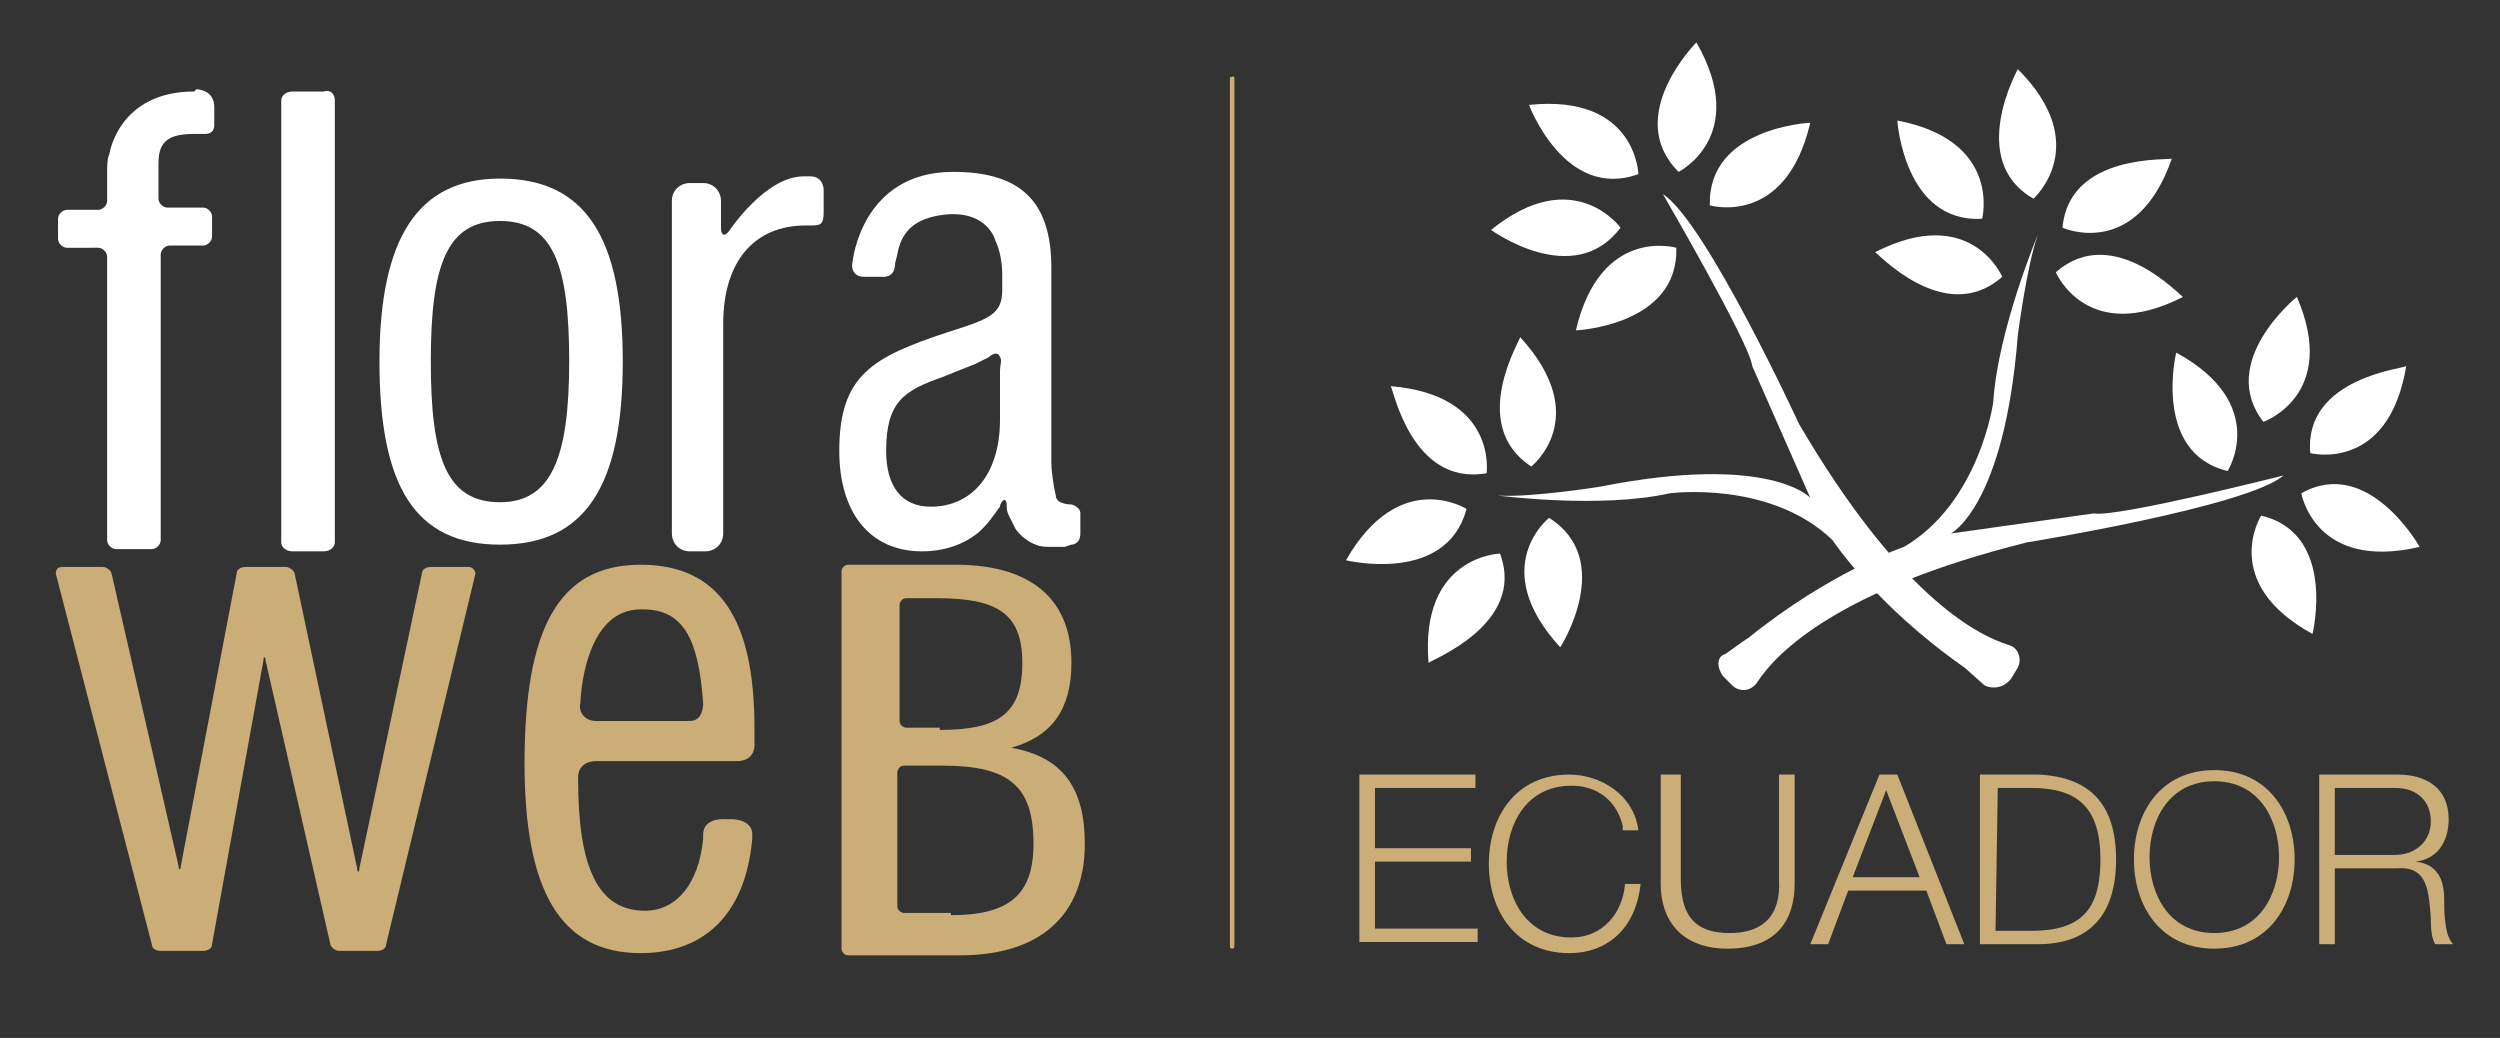 <?xml version="1.0" encoding="utf-8"?>
<!-- Generator: Adobe Illustrator 20.1.0, SVG Export Plug-In . SVG Version: 6.00 Build 0)  -->
<svg version="1.1" id="Capa_1" xmlns="http://www.w3.org/2000/svg" xmlns:xlink="http://www.w3.org/1999/xlink" x="0px" y="0px"
	 viewBox="0 0 112 46.5" style="enable-background:new 0 0 112 46.5;" xml:space="preserve">
<rect x="0" y="0" width="112" height="46.5" fill="#333333" stroke="none"/>
<style type="text/css">
	.st0{fill:#CAAD77;}
	.st1{fill:#FFFFFF;}
</style>
<g>
	<path class="st0" d="M60.8,34.7h5.3v0.6h-4.5V38h4.3v0.6h-4.3v3h4.6v0.6h-5.3v-7.5H60.8z"/>
	<path class="st0" d="M72.7,37c-0.3-1.2-1.2-1.8-2.3-1.8c-2,0-2.9,1.7-2.9,3.4s0.9,3.4,2.9,3.4c1.4,0,2.3-1.1,2.4-2.4h0.7
		c-0.2,1.9-1.4,3.1-3.2,3.1c-2.4,0-3.6-1.9-3.6-4s1.2-4,3.6-4c1.4,0,2.9,0.9,3.1,2.5h-0.7V37z"/>
	<path class="st0" d="M74.6,34.7h0.7v4.7c0,1.8,0.8,2.4,2.2,2.4c1.4,0,2.3-0.7,2.2-2.4v-4.7h0.7v4.9c0,1.6-0.8,2.9-3,2.9
		c-2.1,0-3-1.3-3-2.9v-4.9H74.6z"/>
	<path class="st0" d="M84.2,34.7H85l3,7.6h-0.8l-0.9-2.4h-3.5l-0.9,2.4h-0.8L84.2,34.7z M83,39.3h3l-1.5-3.9L83,39.3z"/>
	<path class="st0" d="M88.7,34.7h2.6c2.3,0.1,3.5,1.3,3.5,3.8s-1.2,3.8-3.5,3.8h-2.6V34.7z M89.4,41.7H91c2.2,0,3.1-0.9,3.1-3.2
		s-1-3.2-3.1-3.2h-1.5L89.4,41.7L89.4,41.7z"/>
	<path class="st0" d="M99.2,34.5c2.4,0,3.6,1.9,3.6,4s-1.2,4-3.6,4s-3.6-1.9-3.6-4S96.8,34.5,99.2,34.5z M99.2,41.8
		c2,0,2.9-1.7,2.9-3.4s-0.9-3.4-2.9-3.4s-2.9,1.7-2.9,3.4C96.3,40.1,97.2,41.8,99.2,41.8z"/>
	<path class="st0" d="M103.9,34.7h3.5c1.3,0,2.3,0.6,2.3,2c0,1-0.5,1.8-1.5,1.9l0,0c1,0.1,1.3,0.8,1.3,1.7c0,0.5,0,1.6,0.4,2h-0.8
		c-0.2-0.3-0.2-0.9-0.2-1.2c-0.1-1.1-0.1-2.3-1.5-2.2h-2.8v3.4h-0.7C103.9,42.3,103.9,34.7,103.9,34.7z M104.6,38.3h2.7
		c0.9,0,1.6-0.6,1.6-1.5s-0.6-1.5-1.6-1.5h-2.7V38.3z"/>
</g>
<g>
	<path class="st0" d="M55.1,3.5v38.9c0,0.1,0.1,0.1,0.1,0.1c0.1,0,0.1-0.1,0.1-0.1V3.5C55.3,3.4,55.2,3.4,55.1,3.5
		C55.2,3.4,55.1,3.4,55.1,3.5z"/>
</g>
<path class="st1" d="M8.8,4c0,0,0.8,0,0.8,0.8v0.3v0.5C9.6,5.9,9.4,6,9.2,6c0,0-0.2,0-0.5,0C7.6,6,7.1,6.3,7.1,7.3v1.6
	c0,0.2,0.2,0.4,0.4,0.4h1.6c0.2,0,0.4,0.2,0.4,0.4v0.9c0,0.2-0.2,0.4-0.4,0.4H7.6c-0.2,0-0.4,0.2-0.4,0.4v12.8
	c0,0.2-0.2,0.4-0.4,0.4H5.2c-0.2,0-0.4-0.2-0.4-0.4V11.5c0-0.2-0.2-0.4-0.4-0.4H3c-0.2,0-0.4-0.2-0.4-0.4V9.8c0-0.2,0.2-0.4,0.4-0.4
	h1.4c0.2,0,0.4-0.2,0.4-0.4V7.7c0-0.2,0-0.6,0.1-0.8c0,0,0.4-2.8,3.8-2.8L8.8,4z"/>
<g>
	<path class="st0" d="M37.7,25.6c0-0.2,0.2-0.3,0.3-0.3h4.5c0.9,0,5.5-0.2,5.5,4.4c0,2.1-0.9,3.3-2.7,3.8c2.3,0.4,3.3,1.8,3.3,4.3
		c0,3.2-2,5-5.6,5h-5c-0.2,0-0.3-0.2-0.3-0.3V25.6z M42.1,32.7c2.6,0,3.7-0.7,3.7-3c0-2.2-1.1-2.9-3.8-2.9h-1.4
		c-0.2,0-0.3,0.2-0.3,0.3v5.2c0,0.2,0.2,0.3,0.3,0.3h1.5V32.7z M42.6,41c2.6,0,3.7-0.9,3.7-3.2c0-2.6-1.1-3.5-4.1-3.5h-1.7
		c-0.2,0-0.3,0.2-0.3,0.3v6c0,0.2,0.2,0.3,0.3,0.3h2.1V41z"/>
	<g>
		<g>
			<path class="st0" d="M2.5,25.7c0-0.2,0.1-0.3,0.3-0.3h1.8c0.2,0,0.4,0.2,0.4,0.3l3,13.1c0,0.2,0.1,0.2,0.1,0l2.5-13.1
				c0-0.2,0.2-0.3,0.4-0.3h1.8c0.2,0,0.4,0.2,0.4,0.3L16,38.9c0,0.2,0.1,0.2,0.1,0l2.8-13.2c0-0.2,0.2-0.3,0.4-0.3H21
				c0.2,0,0.3,0.2,0.3,0.3l-4,16.6c0,0.2-0.2,0.3-0.4,0.3h-1.7c-0.2,0-0.4-0.2-0.4-0.3l-2.9-12.7c0-0.2-0.1-0.2-0.1,0L9.5,42.3
				c0,0.2-0.2,0.3-0.4,0.3H7.2c-0.2,0-0.4-0.1-0.4-0.3L2.5,25.7z"/>
		</g>
	</g>
	<path class="st0" d="M26.7,34.1h5.7H33c0.9,0,0.8-0.8,0.8-0.8v-0.7c0-4.9-1.6-7.3-5.1-7.3c-3.7,0-5.2,2.9-5.2,8.9
		c0,5.7,1.6,8.5,5.2,8.5c2.9,0,4.7-1.8,5-5.1v-0.1c0.1-0.8-0.9-0.8-0.9-0.8h-0.3c0,0-1-0.1-1,0.7v0.2c-0.2,2-1.2,3.2-2.6,3.2
		c-2.1,0-3-1.9-3-5.9c0-0.1,0-0.1,0-0.1C25.9,34.4,26.2,34.1,26.7,34.1z M26,31.5c0,0,0.1-4.3,2.8-4.2c1.8,0,2.5,1.3,2.7,4.2
		c0,0.1,0,0.8-0.6,0.8h-4.2C26.2,32.3,25.9,31.9,26,31.5z"/>
</g>
<path class="st1" d="M12.6,4.5c0-0.2,0.2-0.4,0.5-0.4h1.4C14.8,4,15,4.2,15,4.5v19.8c0,0.2-0.2,0.4-0.5,0.4h-1.4
	c-0.3,0-0.5-0.2-0.5-0.4V4.5z"/>
<path class="st1" d="M48.4,23c0-0.3-0.4-0.4-0.4-0.4c-0.3,0-0.7-0.1-0.7-0.4c-0.1-0.4-0.2-1.1-0.2-1.5V12c0-3-1.4-4.3-4.4-4.3
	c-4.1,0-4.5,4-4.5,4c-0.1,0.4,0.1,0.7,0.5,0.7h0.8c0,0,0.6,0.1,0.6-0.6l0.1-0.4c0.2-1.2,1-1.7,2.3-1.8c1.8-0.1,2.1,1.2,2.1,1.2
	c0.2,0.4,0.3,1,0.3,1.5V13c0,1.1-0.6,1.3-2.5,1.9c-3.3,1.1-4.8,1.9-4.8,5.3c0,2.8,1.4,4.5,3.7,4.5c1,0,1.9-0.3,2.6-0.9
	c0.2-0.2,0.4-0.4,0.6-0.7c0.1-0.1,0.2-0.3,0.3-0.4c0-0.1,0.1-0.3,0.2-0.3c0.1,0,0.1,0.2,0.1,0.2c0,0.2,0,0.3,0.1,0.5
	s0.2,0.4,0.3,0.6c0.2,0.3,0.6,0.6,0.9,0.7c0.2,0.1,0.5,0.1,0.7,0.1s0.4,0,0.6,0l0.3-0.1c0,0,0.4,0,0.4-0.5v-0.2v-0.2L48.4,23z
	 M44.8,16.6c0,0.5,0,1.1,0,1.6c0,0.2,0,0.4,0,0.6c0,2.5-1.3,3.9-3.1,3.9c-1.3,0-2-0.9-2-2.5c0-2.2,0.8-2.7,2.5-3.3
	c0.5-0.2,1-0.4,1.5-0.6c0.2-0.1,0.4-0.2,0.6-0.3c0.1-0.1,0.4-0.3,0.5,0C44.9,16.1,44.8,16.4,44.8,16.6z"/>
<path class="st1" d="M36.9,8.5c0,0,0-0.6-0.6-0.6H36c-1.7,0-3.3,2.4-3.3,2.4c-0.2,0.3-0.4,0.3-0.4-0.1V9c0-0.4-0.3-0.8-0.8-0.8h-0.6
	c-0.4,0-0.8,0.3-0.8,0.8v14.9c0,0.4,0.3,0.8,0.8,0.8h0.7c0.4,0,0.8-0.3,0.8-0.8v-9.4c0-2.8,1.4-4.4,3.7-4.4c0.3,0,0.3,0,0.3,0
	c0.4,0,0.5-0.1,0.5-0.6V8.7V8.5z"/>
<path class="st1" d="M22.4,8c3.8,0,5.5,2.6,5.5,8.2s-1.7,8.2-5.5,8.2S17,21.8,17,16.2C17,10.7,18.7,8,22.4,8z M22.4,22.5
	c2.3,0,3.1-2,3.1-6.3s-0.7-6.3-3.1-6.3s-3.1,2-3.1,6.3S20,22.5,22.4,22.5z"/>
<g>
	<path class="st1" d="M77.2,30.3l0.4,0.4c0.3,0.3,0.8,0.3,1.1-0.1c0.9-1.4,3.7-4.2,12.1-6.3c0,0,9.9-1.6,11.5-3c0,0-7.5,1.9-8.5,1.7
		l-6.4,0.9c0,0,2.4-1.2,3-8.9c0,0,0.4-3.1,0.9-4.5c0,0-1.8,4.3-2,7.5c0,0-0.6,4.5-4,6.5c0,0-3.3,1.1-7,4.1c0,0,0.1-0.1-1,0.7
		C76.9,29.4,76.9,29.9,77.2,30.3z"/>
	<path class="st1" d="M89.7,12.4c0,0-1.4-3.3-5.7-1.1C84,11.2,87.1,14.7,89.7,12.4z"/>
	<path class="st1" d="M88.8,9.8c0,0,0.9-3.5-3.8-4.4C85,5.4,85.3,10,88.8,9.8z"/>
	<path class="st1" d="M91.1,8.9c0,0,2.7-2.4-0.7-5.8C90.4,3.1,88.1,7.2,91.1,8.9z"/>
	<path class="st1" d="M92.4,10.2c0,0,3.3,1.5,4.9-3.1C97.3,7.2,92.7,6.8,92.4,10.2z"/>
	<path class="st1" d="M92.1,12.2c0,0,1.4,3.3,5.7,1.1C97.8,13.4,94.7,9.9,92.1,12.2z"/>
	<path class="st1" d="M99.8,21.1c0,0,1.9-3-2.3-5.3C97.5,15.7,96.4,20.3,99.8,21.1z"/>
	<path class="st1" d="M101.4,18.9c0,0,3.4-1.2,1.5-5.6C102.9,13.3,99.3,16.2,101.4,18.9z"/>
	<path class="st1" d="M103.5,20.3c0,0,3.5,0.9,4.3-3.9C107.8,16.5,103.2,16.9,103.5,20.3z"/>
	<path class="st1" d="M103.1,22.1c0,0,0.6,3.5,5.3,2.4C108.4,24.5,106.1,20.4,103.1,22.1z"/>
	<path class="st1" d="M101.3,23.1c0,0-1.9,3,2.3,5.3C103.6,28.4,104.7,23.9,101.3,23.1z"/>
</g>
<g>
	<path class="st1" d="M90.1,30.4l0.3-0.5c0.2-0.4,0-0.9-0.4-1c-1.6-0.5-5-2.4-9.4-9.9c0,0-4.2-9.1-6.1-10.3c0,0,3.9,6.7,4,7.7
		l2.6,5.9c0,0-1.8-2-9.4-0.5c0,0-3.1,0.5-4.6,0.4c0,0,4.6,0.6,7.7-0.1c0,0,4.5-0.6,7.3,2.1c0,0,1.9,2.9,5.9,5.7c0,0-0.1-0.1,0.9,0.8
		C89.3,30.9,89.8,30.8,90.1,30.4z"/>
	<path class="st1" d="M69.4,23.2c0,0-2.8,2.2,0.5,5.8C69.9,29,72.4,25.1,69.4,23.2z"/>
	<path class="st1" d="M67.2,24.8c0,0-3.6,0.1-3.2,4.9C64,29.6,68.4,28,67.2,24.8z"/>
	<path class="st1" d="M65.7,22.8c0,0-3-1.9-5.4,2.3C60.3,25.1,64.8,26.2,65.7,22.8z"/>
	<path class="st1" d="M66.6,21.2c0,0,0.5-3.5-4.3-3.9C62.4,17.3,63.2,21.8,66.6,21.2z"/>
	<path class="st1" d="M68.6,20.9c0,0,2.8-2.2-0.5-5.8C68.2,15.1,65.7,19,68.6,20.9z"/>
	<path class="st1" d="M75.1,11.1c0,0-3.4-1-4.5,3.7C70.6,14.8,75.2,14.6,75.1,11.1z"/>
	<path class="st1" d="M72.6,10.2c0,0-2.1-2.9-5.8,0.1C66.8,10.3,70.5,13,72.6,10.2z"/>
	<path class="st1" d="M73.4,7.8c0,0-0.1-3.6-4.9-3.1C68.5,4.7,70.1,9,73.4,7.8z"/>
	<path class="st1" d="M75.2,7.7c0,0,3.2-1.6,0.8-5.8C76,1.9,72.7,5.2,75.2,7.7z"/>
	<path class="st1" d="M76.6,9.2c0,0,3.4,1,4.5-3.7C81.1,5.5,76.5,5.7,76.6,9.2z"/>
</g>
</svg>
